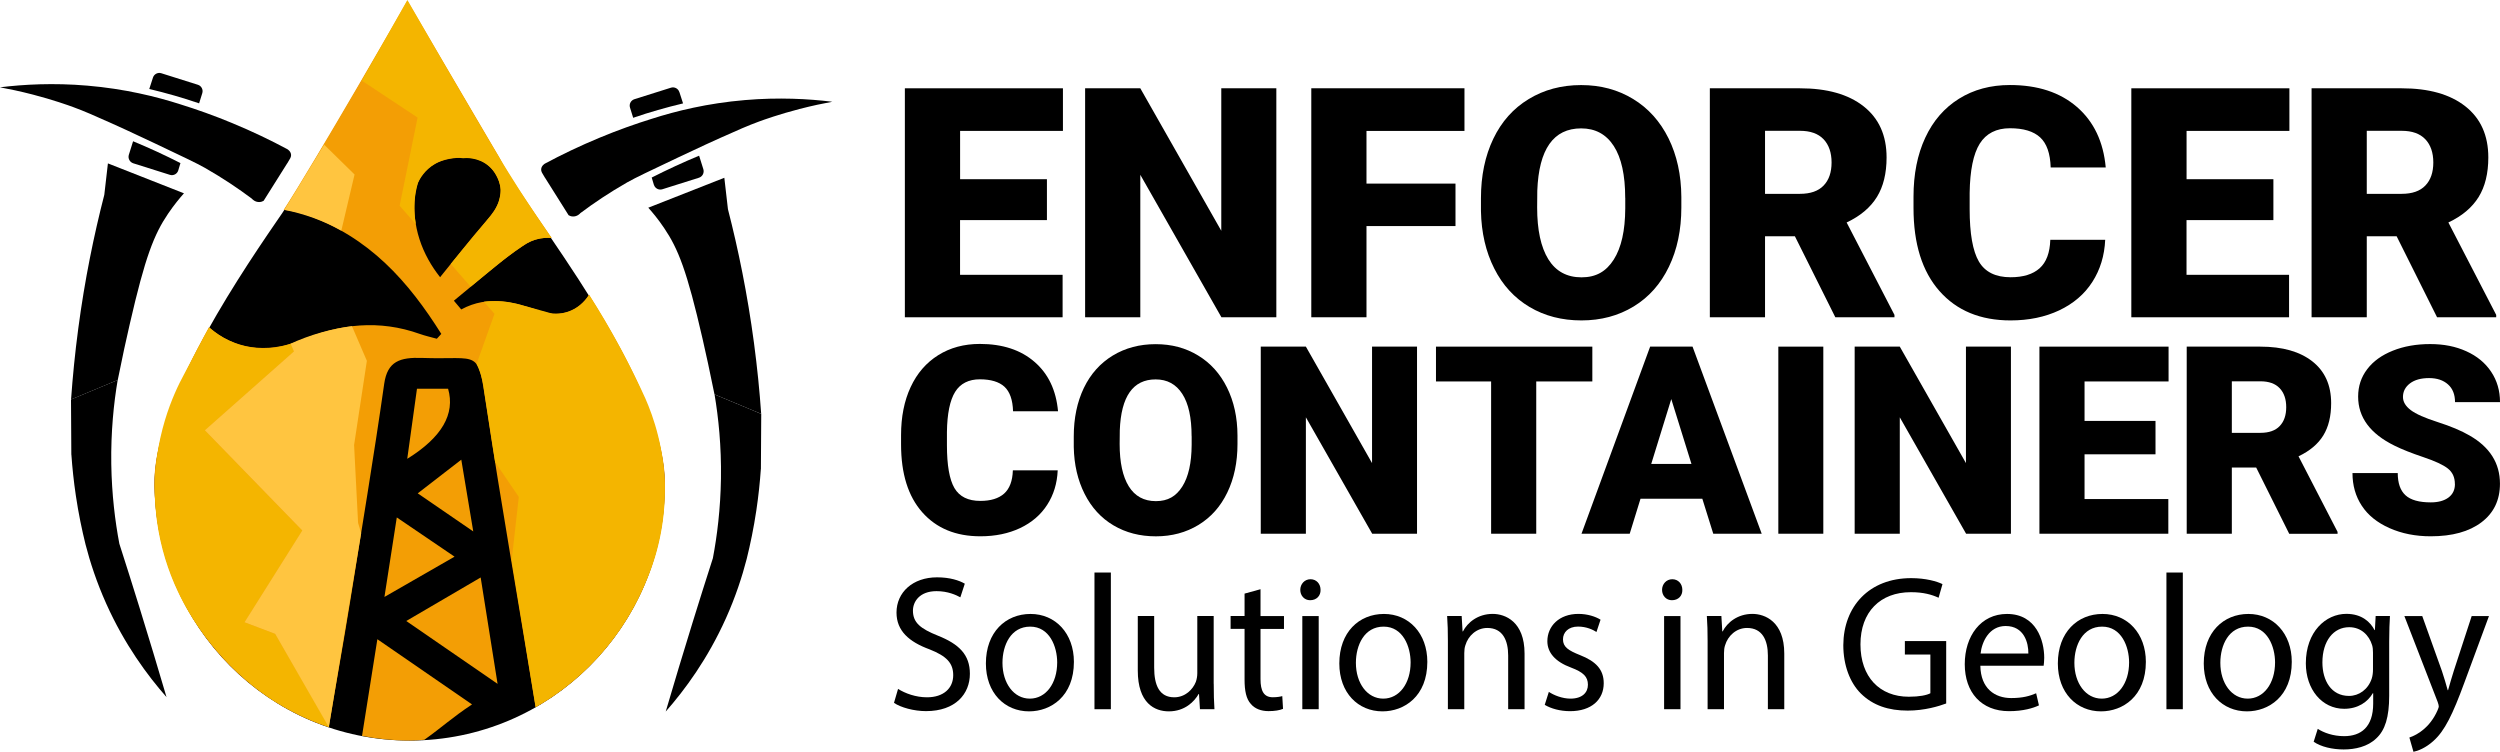 <svg xmlns="http://www.w3.org/2000/svg" id="Capa_2" data-name="Capa 2" viewBox="0 0 526.35 158.28"><defs><style>
      .cls-1 {
        fill: #f4b500;
      }

      .cls-1, .cls-2, .cls-3, .cls-4 {
        stroke-width: 0px;
      }

      .cls-3 {
        fill: #ffc540;
      }

      .cls-4 {
        fill: #f39e05;
      }
    </style></defs><g id="Capa_1-2" data-name="Capa 1"><g><path class="cls-2" d="M85.77.44s-23.01,40.01-27.38,45.93c-10.3,14.97-26.13,39.36-25.86,55.88.48,29.64,24.05,53.67,53.72,53.67s53.6-24.03,53.72-53.67c.09-23.11-28.94-57.21-34.82-68.83L85.77.44Z"></path><g><path class="cls-2" d="M189.06,145.03c1.53.97,3.76,1.78,6.11,1.78,3.49,0,5.52-1.91,5.52-4.66,0-2.56-1.41-4.02-4.97-5.43-4.31-1.58-6.97-3.89-6.97-7.75,0-4.25,3.41-7.42,8.54-7.42,2.7,0,4.66.65,5.84,1.34l-.94,2.87c-.86-.48-2.62-1.3-5.01-1.3-3.6,0-4.97,2.24-4.97,4.1,0,2.55,1.61,3.81,5.25,5.27,4.47,1.78,6.74,4.02,6.74,8.03,0,4.22-3.02,7.86-9.24,7.86-2.55,0-5.33-.77-6.74-1.74l.86-2.95Z"></path><path class="cls-2" d="M226.1,139.35c0,7.26-4.86,10.42-9.44,10.42-5.13,0-9.09-3.89-9.09-10.09,0-6.57,4.15-10.42,9.4-10.42s9.13,4.1,9.13,10.09ZM211.06,139.55c0,4.3,2.39,7.54,5.76,7.54s5.76-3.2,5.76-7.62c0-3.33-1.61-7.54-5.68-7.54s-5.84,3.89-5.84,7.62Z"></path><path class="cls-2" d="M230.43,120.54h3.45v28.78h-3.45v-28.78Z"></path><path class="cls-2" d="M255.54,143.97c0,2.02.04,3.81.15,5.35h-3.05l-.2-3.2h-.08c-.9,1.58-2.9,3.65-6.27,3.65-2.98,0-6.54-1.7-6.54-8.6v-11.47h3.45v10.86c0,3.73,1.1,6.25,4.23,6.25,2.31,0,3.92-1.66,4.54-3.24.19-.53.31-1.18.31-1.83v-12.04h3.45v14.27Z"></path><path class="cls-2" d="M265.39,124.06v5.64h4.94v2.71h-4.94v10.58c0,2.43.67,3.81,2.58,3.81.9,0,1.57-.12,2-.24l.16,2.68c-.66.29-1.72.48-3.05.48-1.61,0-2.9-.53-3.72-1.5-.98-1.06-1.33-2.8-1.33-5.11v-10.71h-2.94v-2.71h2.94v-4.71l3.37-.93Z"></path><path class="cls-2" d="M278.03,124.19c.04,1.22-.82,2.18-2.2,2.18-1.21,0-2.07-.97-2.07-2.18s.9-2.24,2.15-2.24,2.12.97,2.12,2.24ZM274.19,149.32v-19.62h3.45v19.62h-3.45Z"></path><path class="cls-2" d="M300.51,139.35c0,7.26-4.86,10.42-9.44,10.42-5.13,0-9.09-3.89-9.09-10.09,0-6.57,4.15-10.42,9.4-10.42s9.13,4.1,9.13,10.09ZM285.47,139.55c0,4.3,2.39,7.54,5.76,7.54s5.76-3.2,5.76-7.62c0-3.33-1.61-7.54-5.68-7.54s-5.84,3.89-5.84,7.62Z"></path><path class="cls-2" d="M304.84,135.01c0-2.02-.04-3.69-.16-5.31h3.06l.19,3.24h.08c.94-1.86,3.13-3.69,6.27-3.69,2.62,0,6.7,1.62,6.7,8.35v11.72h-3.45v-11.31c0-3.17-1.14-5.8-4.39-5.8-2.27,0-4.04,1.66-4.62,3.65-.16.44-.23,1.05-.23,1.66v11.8h-3.45v-14.32Z"></path><path class="cls-2" d="M326.1,145.67c1.02.69,2.82,1.42,4.54,1.42,2.51,0,3.68-1.3,3.68-2.92,0-1.71-.98-2.64-3.53-3.61-3.4-1.25-5.01-3.2-5.01-5.56,0-3.16,2.47-5.75,6.54-5.75,1.92,0,3.6.56,4.66,1.22l-.86,2.59c-.74-.48-2.11-1.14-3.88-1.14-2.04,0-3.17,1.22-3.17,2.68,0,1.62,1.14,2.35,3.6,3.33,3.29,1.3,4.98,3,4.98,5.92,0,3.45-2.59,5.88-7.09,5.88-2.07,0-3.99-.53-5.33-1.33l.86-2.72Z"></path><path class="cls-2" d="M354.2,124.19c.04,1.22-.82,2.18-2.2,2.18-1.21,0-2.07-.97-2.07-2.18s.9-2.24,2.15-2.24,2.12.97,2.12,2.24ZM350.36,149.32v-19.62h3.45v19.62h-3.45Z"></path><path class="cls-2" d="M359.52,135.01c0-2.02-.04-3.69-.16-5.31h3.06l.19,3.24h.08c.94-1.86,3.13-3.69,6.27-3.69,2.62,0,6.7,1.62,6.7,8.35v11.72h-3.45v-11.31c0-3.17-1.14-5.8-4.39-5.8-2.27,0-4.04,1.66-4.62,3.65-.16.44-.23,1.05-.23,1.66v11.8h-3.45v-14.32Z"></path><path class="cls-2" d="M409.75,148.11c-1.53.57-4.54,1.5-8.11,1.5-3.99,0-7.29-1.06-9.87-3.61-2.27-2.26-3.68-5.92-3.68-10.17.04-8.15,5.44-14.11,14.3-14.11,3.05,0,5.44.69,6.58,1.26l-.82,2.87c-1.41-.65-3.17-1.17-5.84-1.17-6.42,0-10.61,4.13-10.61,10.99s4.04,11.02,10.18,11.02c2.23,0,3.76-.32,4.54-.73v-8.15h-5.37v-2.84h8.7v13.14Z"></path><path class="cls-2" d="M416.94,140.16c.08,4.82,3.06,6.81,6.5,6.81,2.47,0,3.95-.45,5.25-1.01l.59,2.55c-1.21.57-3.29,1.22-6.3,1.22-5.84,0-9.32-3.97-9.32-9.89s3.37-10.58,8.89-10.58c6.19,0,7.84,5.64,7.84,9.24,0,.73-.08,1.3-.12,1.66h-13.32ZM427.05,137.6c.04-2.26-.9-5.8-4.78-5.8-3.49,0-5.01,3.33-5.28,5.8h10.06Z"></path><path class="cls-2" d="M451.79,139.35c0,7.26-4.86,10.42-9.44,10.42-5.13,0-9.09-3.89-9.09-10.09,0-6.57,4.15-10.42,9.4-10.42s9.13,4.1,9.13,10.09ZM436.74,139.55c0,4.3,2.39,7.54,5.76,7.54s5.76-3.2,5.76-7.62c0-3.33-1.61-7.54-5.68-7.54s-5.84,3.89-5.84,7.62Z"></path><path class="cls-2" d="M456.12,120.54h3.45v28.78h-3.45v-28.78Z"></path><path class="cls-2" d="M482.51,139.35c0,7.26-4.86,10.42-9.44,10.42-5.13,0-9.09-3.89-9.09-10.09,0-6.57,4.15-10.42,9.4-10.42s9.13,4.1,9.13,10.09ZM467.47,139.55c0,4.3,2.39,7.54,5.76,7.54s5.76-3.2,5.76-7.62c0-3.33-1.61-7.54-5.68-7.54s-5.84,3.89-5.84,7.62Z"></path><path class="cls-2" d="M503.18,129.7c-.08,1.41-.16,3-.16,5.39v11.39c0,4.5-.86,7.26-2.7,8.96-1.84,1.79-4.5,2.35-6.89,2.35s-4.78-.56-6.31-1.62l.86-2.72c1.25.81,3.21,1.54,5.56,1.54,3.53,0,6.11-1.91,6.11-6.85v-2.19h-.08c-1.06,1.83-3.1,3.28-6.03,3.28-4.7,0-8.07-4.13-8.07-9.57,0-6.66,4.19-10.42,8.54-10.42,3.29,0,5.09,1.78,5.92,3.41h.08l.16-2.96h3.02ZM499.61,137.44c0-.61-.04-1.14-.19-1.62-.63-2.07-2.31-3.77-4.82-3.77-3.29,0-5.64,2.87-5.64,7.42,0,3.85,1.88,7.05,5.6,7.05,2.11,0,4.03-1.38,4.78-3.64.2-.61.27-1.3.27-1.91v-3.53Z"></path><path class="cls-2" d="M509.98,129.7l4.15,11.6c.43,1.3.9,2.84,1.21,4.01h.08c.35-1.17.74-2.68,1.21-4.09l3.76-11.52h3.64l-5.17,13.99c-2.47,6.73-4.15,10.18-6.5,12.28-1.68,1.54-3.37,2.15-4.23,2.31l-.86-3c.86-.29,2-.85,3.02-1.74.94-.77,2.11-2.15,2.9-3.97.15-.37.27-.65.27-.85s-.08-.48-.23-.93l-7.01-18.08h3.76Z"></path></g><g><path class="cls-2" d="M222.69,99.03c-.12,2.74-.86,5.16-2.22,7.26-1.35,2.1-3.25,3.73-5.69,4.89-2.44,1.15-5.23,1.73-8.38,1.73-5.18,0-9.25-1.69-12.23-5.06-2.98-3.37-4.46-8.13-4.46-14.28v-1.95c0-3.86.67-7.24,2.02-10.13,1.34-2.89,3.28-5.13,5.8-6.71,2.52-1.58,5.44-2.37,8.76-2.37,4.78,0,8.62,1.26,11.52,3.78,2.91,2.51,4.55,5.98,4.95,10.4h-9.47c-.07-2.4-.68-4.12-1.81-5.17-1.14-1.04-2.87-1.56-5.19-1.56s-4.1.88-5.19,2.64c-1.1,1.77-1.68,4.59-1.73,8.47v2.78c0,4.2.53,7.21,1.58,9.01,1.06,1.8,2.87,2.7,5.45,2.7,2.18,0,3.85-.51,5.01-1.54,1.15-1.03,1.77-2.66,1.84-4.89h9.44Z"></path><path class="cls-2" d="M260.54,93.49c0,3.84-.71,7.24-2.14,10.2-1.42,2.96-3.45,5.23-6.07,6.83-2.62,1.59-5.61,2.4-8.97,2.4s-6.33-.77-8.93-2.31c-2.6-1.54-4.62-3.75-6.07-6.62-1.45-2.87-2.22-6.16-2.29-9.87v-2.22c0-3.86.71-7.26,2.12-10.21,1.42-2.95,3.45-5.22,6.09-6.83,2.64-1.6,5.65-2.4,9.03-2.4s6.31.79,8.93,2.38c2.62,1.59,4.65,3.84,6.1,6.77,1.45,2.93,2.19,6.29,2.2,10.08v1.81ZM250.88,91.84c0-3.92-.65-6.88-1.96-8.91-1.31-2.04-3.18-3.05-5.61-3.05-4.76,0-7.28,3.57-7.55,10.72l-.03,2.89c0,3.86.64,6.83,1.92,8.9,1.28,2.07,3.18,3.12,5.71,3.12s4.25-1.02,5.55-3.06c1.3-2.04,1.96-4.97,1.98-8.79v-1.81Z"></path><path class="cls-2" d="M298.34,112.37h-9.44l-13.96-24.51v24.51h-9.5v-39.39h9.5l13.93,24.52v-24.52h9.47v39.39Z"></path><path class="cls-2" d="M335.26,80.31h-11.82v32.06h-9.5v-32.06h-11.61v-7.33h32.92v7.33Z"></path><path class="cls-2" d="M358.4,105.01h-13.01l-2.27,7.36h-10.15l14.45-39.39h8.93l14.56,39.39h-10.2l-2.3-7.36ZM347.65,97.68h8.47l-4.25-13.66-4.22,13.66Z"></path><path class="cls-2" d="M383.88,112.37h-9.47v-39.39h9.47v39.39Z"></path><path class="cls-2" d="M423.38,112.37h-9.44l-13.96-24.51v24.51h-9.5v-39.39h9.5l13.93,24.52v-24.52h9.47v39.39Z"></path><path class="cls-2" d="M453.82,95.65h-14.94v9.42h17.64v7.3h-27.14v-39.39h27.19v7.33h-17.69v8.31h14.94v7.03Z"></path><path class="cls-2" d="M475.03,98.43h-5.14v13.94h-9.5v-39.39h15.5c4.67,0,8.32,1.04,10.96,3.11,2.63,2.07,3.95,5,3.95,8.79,0,2.74-.55,5.01-1.66,6.81s-2.85,3.26-5.21,4.38l8.22,15.91v.4h-10.18l-6.95-13.94ZM469.89,91.13h6.01c1.8,0,3.16-.47,4.07-1.43.91-.95,1.37-2.27,1.37-3.97s-.46-3.03-1.38-4c-.92-.97-2.27-1.45-4.06-1.45h-6.01v10.84Z"></path><path class="cls-2" d="M516.85,101.9c0-1.39-.49-2.47-1.47-3.25-.98-.78-2.71-1.58-5.18-2.41-2.47-.83-4.49-1.63-6.06-2.41-5.11-2.51-7.66-5.95-7.66-10.33,0-2.18.64-4.11,1.91-5.77,1.27-1.68,3.07-2.97,5.4-3.9,2.33-.93,4.94-1.39,7.85-1.39s5.37.5,7.61,1.51c2.24,1.01,3.99,2.45,5.23,4.31,1.25,1.87,1.87,4,1.87,6.4h-9.47c0-1.6-.49-2.85-1.48-3.73-.98-.88-2.31-1.33-3.99-1.33s-3.03.37-4.02,1.12c-.98.75-1.47,1.7-1.47,2.86,0,1.01.54,1.92,1.62,2.75,1.08.82,2.98,1.67,5.71,2.54,2.72.87,4.96,1.81,6.71,2.83,4.26,2.45,6.38,5.83,6.38,10.14,0,3.45-1.3,6.16-3.89,8.12-2.6,1.97-6.16,2.95-10.69,2.95-3.19,0-6.08-.57-8.67-1.72-2.59-1.15-4.54-2.72-5.84-4.71-1.31-1.99-1.96-4.29-1.96-6.88h9.53c0,2.11.54,3.67,1.63,4.67,1.09,1,2.87,1.5,5.32,1.5,1.57,0,2.81-.34,3.72-1.01.91-.68,1.37-1.62,1.37-2.85Z"></path></g><g><path class="cls-2" d="M220.41,46.34h-18.28v11.52h21.59v8.94h-33.21V18.59h33.28v8.97h-21.65v10.17h18.28v8.61Z"></path><path class="cls-2" d="M268.72,66.8h-11.56l-17.08-30v30h-11.62V18.59h11.62l17.05,30v-30h11.59v48.21Z"></path><path class="cls-2" d="M306.44,47.59h-18.74v19.2h-11.62V18.59h32.25v8.97h-20.63v11.09h18.74v8.94Z"></path><path class="cls-2" d="M353.99,43.69c0,4.7-.87,8.86-2.62,12.48-1.74,3.62-4.22,6.41-7.43,8.36-3.21,1.95-6.87,2.93-10.98,2.93s-7.75-.94-10.93-2.83c-3.18-1.89-5.66-4.58-7.43-8.1-1.78-3.51-2.71-7.54-2.8-12.09v-2.72c0-4.72.87-8.89,2.6-12.5,1.73-3.61,4.21-6.4,7.45-8.36,3.23-1.97,6.91-2.95,11.04-2.95s7.73.98,10.93,2.92c3.2,1.94,5.69,4.71,7.47,8.29,1.77,3.59,2.67,7.7,2.7,12.34v2.22ZM342.17,41.66c0-4.79-.8-8.43-2.4-10.91-1.6-2.48-3.89-3.72-6.87-3.72-5.83,0-8.91,4.37-9.24,13.11l-.03,3.54c0,4.72.78,8.35,2.35,10.9,1.57,2.53,3.9,3.81,6.99,3.81s5.2-1.25,6.79-3.74c1.59-2.5,2.4-6.08,2.42-10.76v-2.22Z"></path><path class="cls-2" d="M377.9,49.75h-6.29v17.05h-11.62V18.59h18.97c5.72,0,10.19,1.26,13.41,3.8,3.22,2.54,4.83,6.12,4.83,10.76,0,3.35-.68,6.13-2.04,8.33-1.36,2.2-3.48,4-6.37,5.36l10.07,19.46v.5h-12.45l-8.51-17.05ZM371.61,40.81h7.35c2.21,0,3.87-.58,4.98-1.74,1.12-1.16,1.68-2.78,1.68-4.86s-.57-3.72-1.69-4.9c-1.13-1.18-2.78-1.77-4.97-1.77h-7.35v13.28Z"></path><path class="cls-2" d="M443.23,50.47c-.15,3.36-1.06,6.32-2.71,8.89-1.65,2.57-3.98,4.56-6.97,5.98-2.99,1.41-6.41,2.12-10.25,2.12-6.34,0-11.33-2.06-14.97-6.19-3.64-4.13-5.46-9.95-5.46-17.48v-2.39c0-4.72.82-8.86,2.47-12.4,1.64-3.54,4.01-6.28,7.1-8.21,3.09-1.93,6.67-2.89,10.73-2.89,5.85,0,10.55,1.54,14.11,4.62,3.55,3.08,5.57,7.32,6.06,12.73h-11.59c-.09-2.94-.83-5.05-2.22-6.33-1.39-1.28-3.51-1.92-6.36-1.92s-5.01,1.09-6.36,3.25c-1.35,2.17-2.05,5.62-2.12,10.37v3.41c0,5.14.65,8.82,1.94,11.03,1.29,2.2,3.52,3.31,6.67,3.31,2.67,0,4.71-.63,6.12-1.89,1.41-1.26,2.16-3.25,2.25-5.99h11.56Z"></path><path class="cls-2" d="M478.63,46.34h-18.28v11.52h21.59v8.94h-33.21V18.59h33.28v8.97h-21.65v10.17h18.28v8.61Z"></path><path class="cls-2" d="M504.59,49.75h-6.29v17.05h-11.62V18.59h18.97c5.72,0,10.19,1.26,13.41,3.8,3.22,2.54,4.83,6.12,4.83,10.76,0,3.35-.68,6.13-2.04,8.33-1.36,2.2-3.48,4-6.37,5.36l10.07,19.46v.5h-12.45l-8.51-17.05ZM498.3,40.81h7.35c2.21,0,3.87-.58,4.98-1.74,1.12-1.16,1.68-2.78,1.68-4.86s-.57-3.72-1.69-4.9c-1.13-1.18-2.78-1.77-4.97-1.77h-7.35v13.28Z"></path></g><g><g id="Layer_2" data-name="Layer 2"><g id="Layer_1-2" data-name="Layer 1-2"><g id="geology"><path class="cls-2" d="M38,34.34c-3.31-1.69-6.64-3.22-9.98-4.6l-.9,2.87c-.22.75.2,1.53.94,1.77l7.71,2.43s0,0,0,0c.74.23,1.53-.18,1.76-.93l.46-1.54Z"></path><path class="cls-2" d="M21.96,41.01c-2.18,8.47-4.12,17.88-5.48,28.14-.69,5.19-1.18,10.18-1.52,14.96,3.28-1.37,6.55-2.74,9.83-4.1.94-4.73,1.82-8.72,2.52-11.74,3.27-14.27,5.13-18.92,8.07-23.27,1.3-1.92,2.53-3.38,3.35-4.3-5.34-2.1-10.68-4.2-16.01-6.3-.25,2.2-.51,4.41-.76,6.61Z"></path><path class="cls-2" d="M31.42,18.73c3.54.85,7.05,1.84,10.5,3.03l.67-2.15c.23-.74-.19-1.53-.92-1.76l-7.71-2.43s0,0,0,0c-.74-.23-1.53.18-1.76.93l-.77,2.38Z"></path><path class="cls-2" d="M15.03,95.72c.19,2.72.49,5.63.95,8.7.55,3.69,1.26,7.11,2.03,10.21.96,3.73,2.34,7.96,4.35,12.45,3.86,8.61,8.68,15.13,12.7,19.69-1.82-6.2-3.71-12.45-5.66-18.76-1.41-4.55-2.83-9.06-4.27-13.53-.89-4.69-1.6-10.35-1.7-16.77-.1-6.81.52-12.8,1.35-17.71-3.28,1.37-6.55,2.74-9.83,4.1l.07,11.62Z"></path></g></g></g><path class="cls-2" d="M60.48,34.39l.64-1.09c.07-.14.18-.4.16-.72-.05-.74-.73-1.14-.8-1.18-3.45-1.85-7.32-3.72-11.6-5.49-3.83-1.59-7.48-2.88-10.89-3.94-5.1-1.64-11.73-3.27-19.6-3.94-7.15-.61-13.41-.26-18.4.35,1.9.35,4.25.84,6.92,1.53,4.28,1.11,7.45,2.25,8.49,2.63,2.37.87,4.34,1.74,8.18,3.46,1.27.57,3.91,1.76,8.95,4.15,5.88,2.8,8.84,4.18,10.63,5.2,3.78,2.16,7.07,4.38,9.87,6.48.09.11.65.72,1.53.71.44,0,.78-.16.95-.27,1.66-2.63,3.32-5.27,4.97-7.9Z"></path></g><g><g id="Layer_2-2" data-name="Layer 2"><g id="Layer_1-2-2" data-name="Layer 1-2"><g id="geology-2" data-name="geology"><path class="cls-2" d="M137.68,38.92c.23.74,1.02,1.16,1.76.93,0,0,0,0,0,0l7.71-2.43c.74-.23,1.16-1.02.94-1.77l-.9-2.87c-3.34,1.38-6.66,2.92-9.98,4.6l.46,1.54Z"></path><path class="cls-2" d="M152.5,37.43c-5.34,2.1-10.68,4.2-16.01,6.3.82.92,2.06,2.37,3.35,4.3,2.94,4.35,4.8,9,8.07,23.27.69,3.02,1.57,7.01,2.52,11.74,3.28,1.37,6.55,2.74,9.83,4.1-.33-4.78-.83-9.77-1.52-14.96-1.37-10.26-3.3-19.67-5.48-28.14-.25-2.2-.51-4.41-.76-6.61Z"></path><path class="cls-2" d="M143.03,19.39c-.23-.74-1.02-1.16-1.76-.93,0,0,0,0,0,0l-7.71,2.43c-.74.24-1.15,1.02-.92,1.76l.67,2.15c3.45-1.19,6.95-2.18,10.5-3.03l-.77-2.38Z"></path><path class="cls-2" d="M160.19,98.76c-.19,2.72-.49,5.63-.95,8.7-.55,3.69-1.26,7.11-2.03,10.21-.96,3.73-2.34,7.96-4.35,12.45-3.86,8.61-8.68,15.13-12.7,19.69,1.82-6.2,3.71-12.45,5.66-18.76,1.41-4.55,2.83-9.06,4.27-13.53.89-4.69,1.6-10.35,1.7-16.77.1-6.81-.52-12.8-1.35-17.71,3.28,1.37,6.55,2.74,9.83,4.1l-.07,11.62Z"></path></g></g></g><path class="cls-2" d="M114.74,37.43l-.64-1.09c-.07-.14-.18-.4-.16-.72.05-.74.73-1.14.8-1.18,3.45-1.85,7.32-3.72,11.6-5.49,3.83-1.59,7.48-2.88,10.89-3.94,5.1-1.64,11.73-3.27,19.6-3.94,7.15-.61,13.41-.26,18.4.35-1.9.35-4.25.84-6.92,1.53-4.28,1.11-7.45,2.25-8.49,2.63-2.37.87-4.34,1.74-8.18,3.46-1.27.57-3.91,1.76-8.95,4.15-5.88,2.8-8.84,4.18-10.63,5.2-3.78,2.16-7.07,4.38-9.87,6.48-.09.11-.65.72-1.53.71-.44,0-.78-.16-.95-.27-1.66-2.63-3.32-5.27-4.97-7.9Z"></path></g><g><path class="cls-4" d="M99.64,111.89c-.92-5.54-1.66-9.93-2.52-15.11-3.4,2.63-6.06,4.68-9.17,7.09,3.69,2.53,7.06,4.84,11.69,8.02Z"></path><path class="cls-4" d="M89.33,155.76c3.61-2.56,6.01-4.79,10.05-7.45-6.97-4.8-13.13-9.05-19.93-13.73-1.1,6.96-2.15,13.54-3.23,20.37,3.24.62,6.58.97,10.02.97,1.04,0,2.06-.1,3.08-.16Z"></path><path class="cls-4" d="M83.54,108.94c-.92,5.9-1.68,10.83-2.6,16.74,5.36-3.08,9.85-5.66,14.76-8.48-4.12-2.8-7.69-5.22-12.16-8.26Z"></path><path class="cls-4" d="M94.34,81.84h-6.55c-.71,5.09-1.34,9.64-2.05,14.76q10.91-6.76,8.6-14.76Z"></path><path class="cls-4" d="M85.54,130.75c6.5,4.48,12.3,8.47,19.22,13.23-1.29-8.09-2.34-14.73-3.56-22.4-5.67,3.32-10.41,6.09-15.66,9.16Z"></path><path class="cls-4" d="M140.01,102.16c.05-11.97-7.7-26.86-16-40.08-2.2,3.33-5.82,4.85-10.11,3.43-5.55-1.85-11-3.5-16.79-.36-.52-.61-1.03-1.23-1.55-1.84,4.91-3.95,9.53-8.26,14.83-11.73,1.78-1.17,3.77-1.65,5.75-1.48-4.88-7.18-9.1-13.18-10.97-16.88L85.77.18s-19.58,34.07-26.04,44c1.49.17,2.99.45,4.5.97,13.55,4.67,21.86,14.28,28.68,25.15-.31.34-.63.68-.94,1.02-1.19-.33-2.41-.6-3.57-1.01-8.58-3.06-16.79-2.12-25.06,1.3-7.3,3.01-14.25,1.79-19.33-2.7-6.43,11.49-11.67,23.69-11.52,33.26.39,23.71,15.53,43.8,36.73,50.94,1.36-8.28,3.21-18.43,4.47-26.3,2.44-15.33,5.02-30.65,7.2-46.01.68-4.76,3.34-5.6,7.97-5.44,12.33.43,11.67-2.18,13.52,10.08,3,19.83,7.14,43.54,10.38,63.45,16.22-9.25,27.17-26.69,27.25-46.71ZM92.66,58.36c-3.73-4.69-6.11-10.78-5.24-17.63.53-4.12,3.28-6.77,7.97-7.4,3.76-.5,7.08,0,9.05,3.52,2.13,3.81.5,6.75-2.12,9.74-3.36,3.83-6.46,7.84-9.66,11.77Z"></path></g><path class="cls-1" d="M44.01,68.9c1.16,1.05,4.11,3.43,8.63,4.2,3.91.67,7.05-.2,8.54-.72.23.54.47,1.09.7,1.63l-18.75,16.6,20.51,21.1-12.16,19.32,6.45,2.44c3.81,6.54,7.61,13.09,11.42,19.63-2.97-.98-7.03-2.61-11.43-5.36-3.11-1.94-10.61-7.32-16.97-16.96-2.5-3.79-7.89-13.07-8.33-26.13-.42-12.51,3.94-21.81,6.11-25.8,1.76-3.31,3.52-6.62,5.28-9.93Z"></path><path class="cls-3" d="M68.24,30.46l-8.37,13.73c1.84.36,3.98.91,6.31,1.76,2.21.81,4.1,1.73,5.68,2.61.93-3.94,1.86-7.88,2.79-11.82l-6.4-6.28Z"></path><path class="cls-3" d="M74.1,68.67l3.14,7.3-2.69,17.73.84,16.39.65,2.15c-2.27,13.62-4.54,27.24-6.81,40.86-3.77-6.55-7.54-13.1-11.3-19.65l-6.45-2.44c4.05-6.44,8.1-12.88,12.16-19.32-6.84-7.03-13.67-14.07-20.51-21.1l18.75-16.6-.7-1.63c1.85-.85,4.07-1.71,6.64-2.42,2.3-.64,4.43-1.03,6.29-1.27Z"></path><g><path class="cls-1" d="M85.77,0l-9.59,16.98,11.74,7.77-3.78,18.57,3.41,3.88c-.22-1.2-.39-2.8-.27-4.66.11-1.62.42-3,.73-4.07.34-.73,1.37-2.69,3.68-4.03,2.56-1.48,5.04-1.24,5.81-1.13.45-.05,3.19-.29,5.5,1.74,2.14,1.88,2.37,4.38,2.41,4.87-.02.77-.14,2.01-.76,3.39-.46,1.03-1.05,1.79-1.5,2.29-2.75,3.33-5.5,6.66-8.25,9.98l4.19,4.78c2.2-1.78,3.95-3.22,5.11-4.17.85-.7,2.28-1.88,4.27-3.33,2.16-1.57,3.09-2.08,4.22-2.41,1.38-.41,2.61-.42,3.43-.36-1.68-2.4-4.12-5.96-6.94-10.38-1.76-2.75-3.03-4.85-3.72-5.97C99.42,23.79,86.75,1.71,85.77,0Z"></path><path class="cls-1" d="M101.88,63.53l2.23,2.54-3.77,10.57c.25.52.51,1.1.73,1.75.45,1.29.68,2.47.79,3.46.8,5.15,1.59,10.3,2.39,15.45l4.98,7.32-1.5,13.29,5.05,30.96c3.49-1.99,8.14-5.16,12.7-10.04,5.56-5.95,8.67-11.97,10.39-16.06,1.66-3.76,4.06-10.51,4.1-19.23.04-8.95-2.43-15.86-4.1-19.66-1.51-3.32-3.21-6.79-5.13-10.37-2.22-4.14-4.48-7.96-6.71-11.45-.38.64-1.31,2.02-3.08,3-1.97,1.09-3.83,1.05-4.56,1-2.14-.6-4.29-1.2-6.43-1.79-1.55-.48-3.55-.89-5.89-.88-.78,0-1.5.06-2.17.13Z"></path></g></g></g></svg>